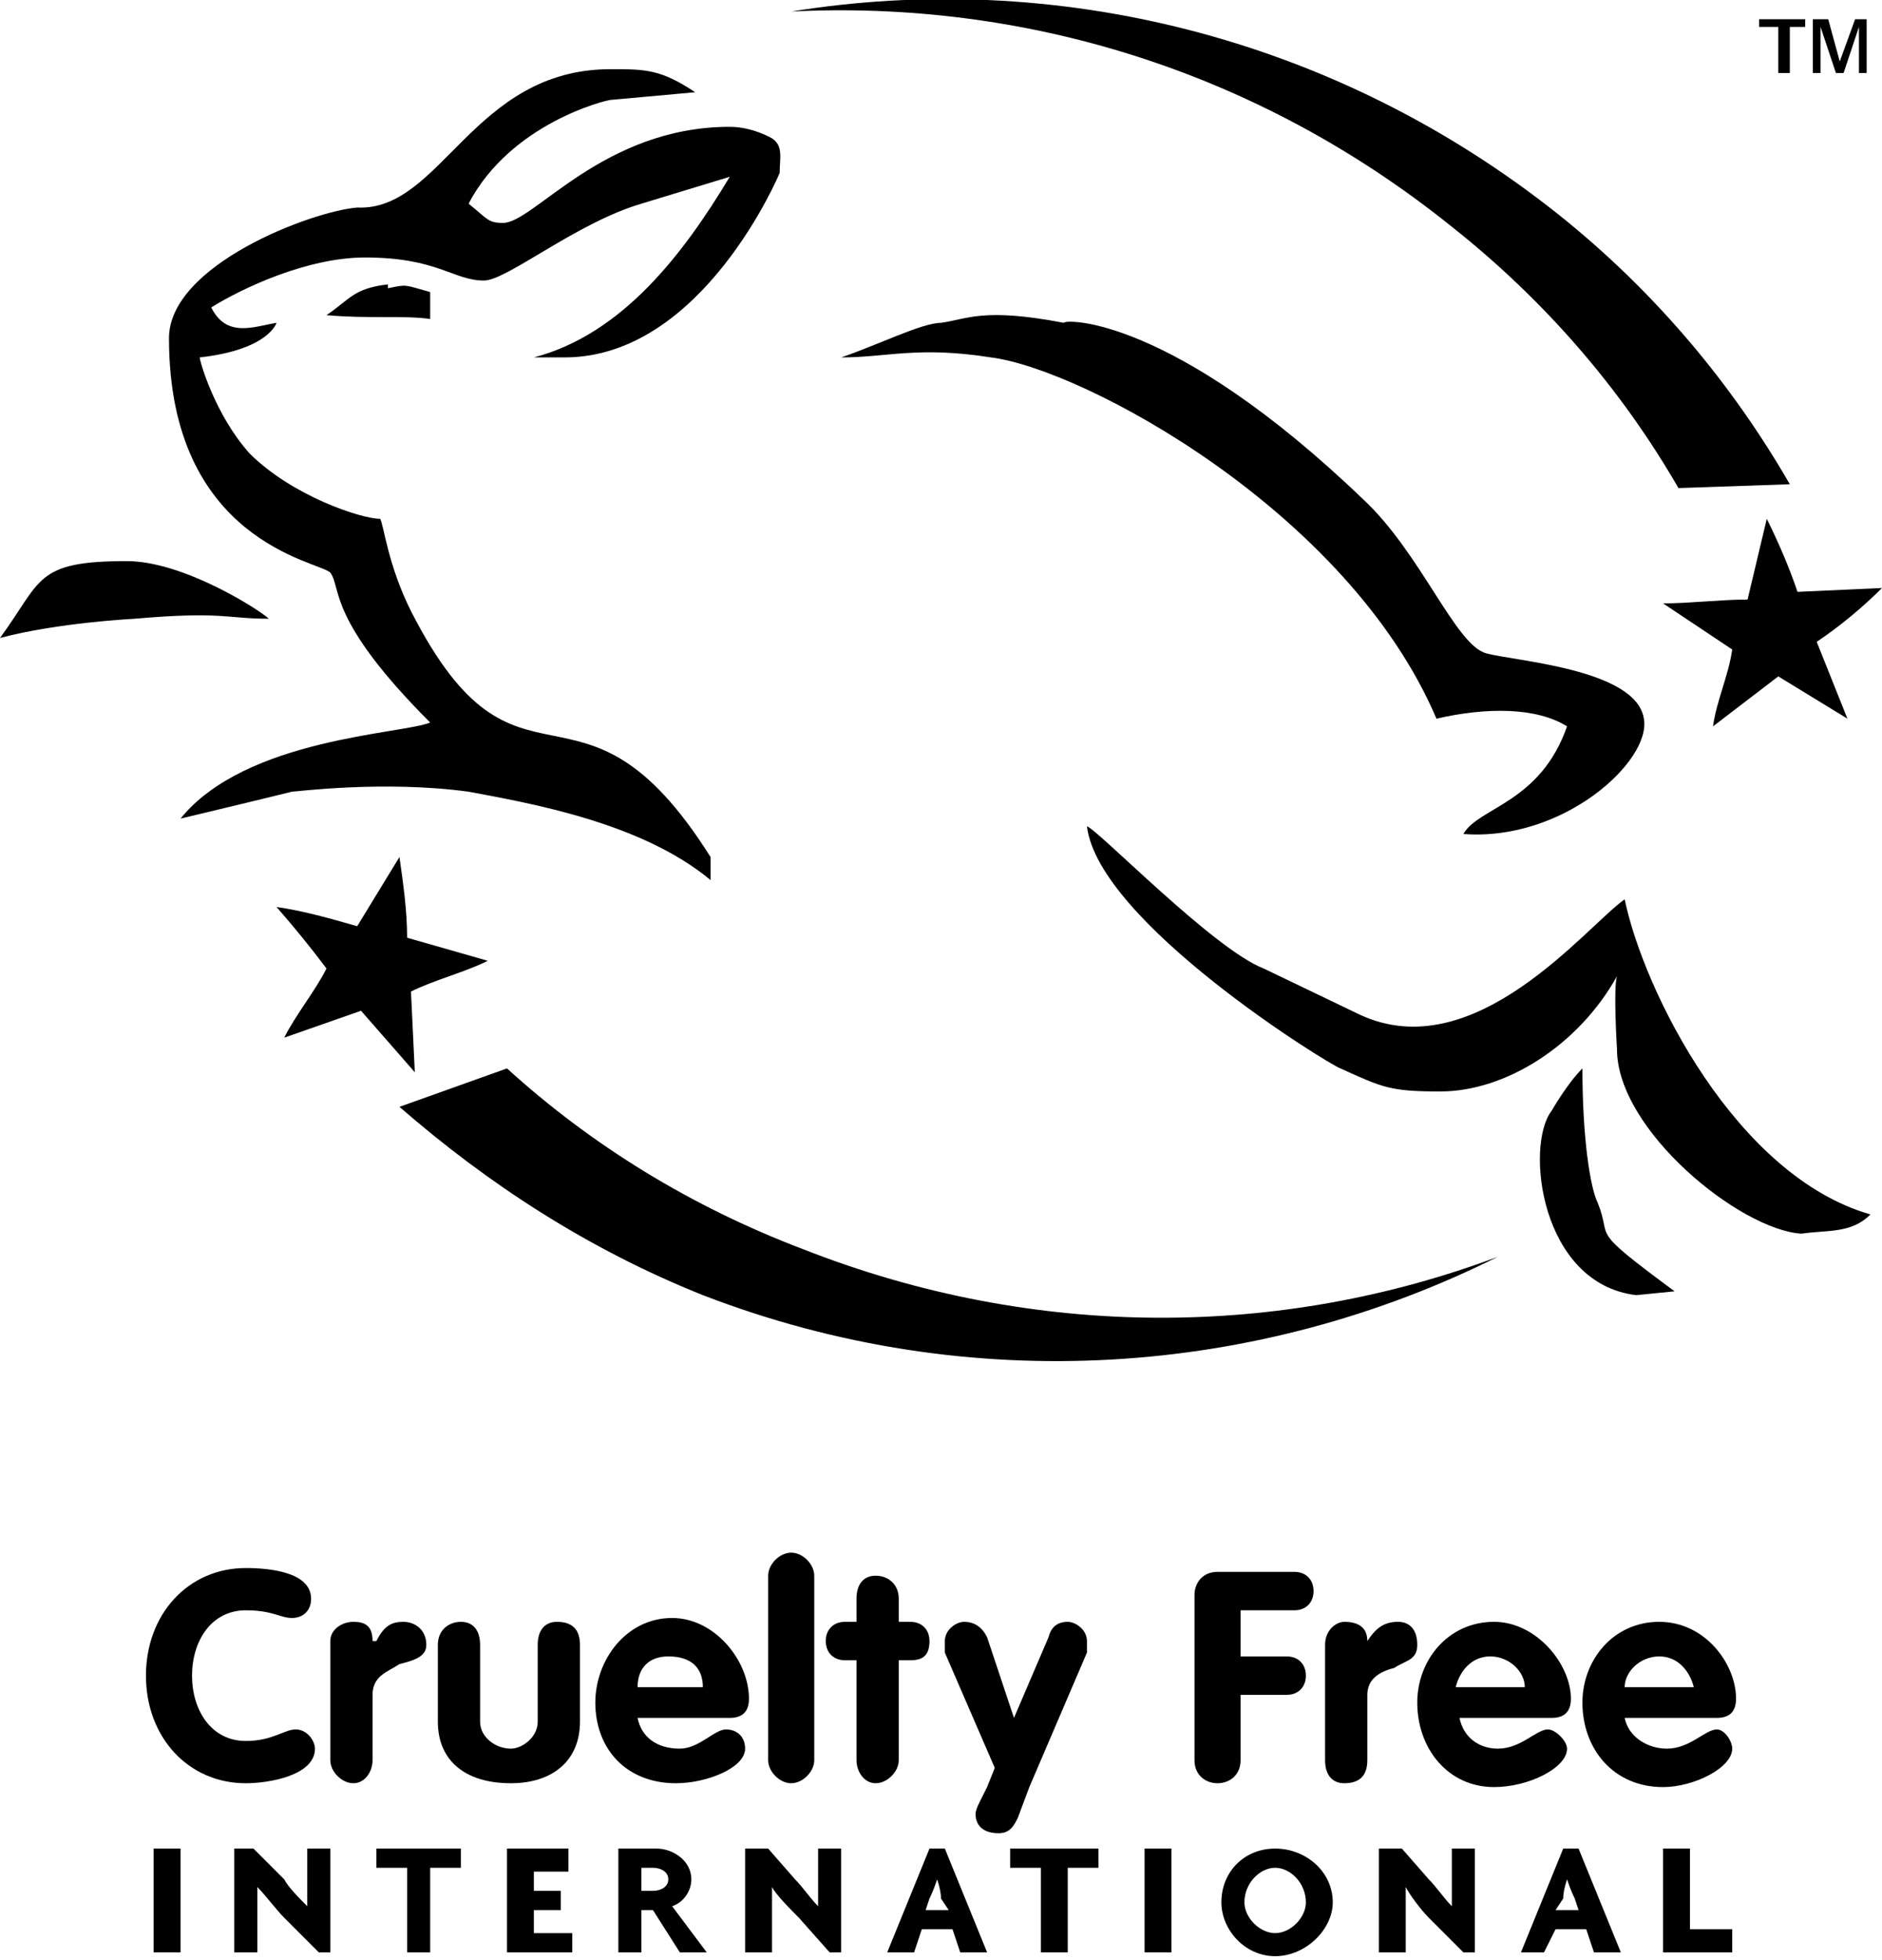 <svg height="51" width="49" viewBox="0 0 49 51" xmlns="http://www.w3.org/2000/svg" version="1.2"><style></style><path d="m43.7 12.7l2.9-0.1c-1.5-2.6-3.5-5-6-7-5.9-4.7-13.2-6.4-20-5.3 6-0.3 12.1 1.5 17.2 5.6 2.4 1.9 4.4 4.2 5.9 6.8"></path><path d="m13.2 27.8l-2.8 1c2.3 2 4.9 3.7 7.9 4.9 7 2.7 14.5 2.1 20.7-1-5.6 2.1-12 2.2-18.1-0.2-2.9-1.1-5.5-2.7-7.7-4.7z"></path><path d="m24.5 8.4c0.7-0.1 1.1-0.4 3.2 0 0-0.1 2.8-0.2 7.8 4.6 1.5 1.4 2.4 3.8 3.2 4 0.7 0.2 3.9 0.4 4.1 1.7 0.2 1.1-2.1 3.2-4.7 3 0.4-0.7 2-0.8 2.7-2.8-0.8-0.5-2.1-0.5-3.4-0.2-2.3-5.4-9.2-9.1-11.6-9.4-1.9-0.3-2.7 0-3.9 0 0.9-0.3 2.1-0.9 2.6-0.9z"></path><path d="m15.9 1.8c0.9 0 1.3 0 2.2 0.6l-2.2 0.2c-0.1 0-2.6 0.6-3.7 2.7 0.5 0.4 0.5 0.5 0.9 0.5 0.8 0 2.6-2.5 5.9-2.5 0.6 0 1.1 0.3 1.1 0.3 0.3 0.2 0.2 0.5 0.2 0.9 0 0-2 4.8-5.6 4.8h-0.8c2.3-0.6 3.9-2.7 5.1-4.7l-2.3 0.7c-1.7 0.5-3.5 2-4.1 2-0.8 0-1.2-0.6-3.1-0.6-1.5 0-3.2 0.8-4 1.3 0.4 0.8 1.1 0.5 1.7 0.4 0 0-0.2 0.7-2 0.9 0 0.1 0.4 1.5 1.3 2.5 1.1 1.1 2.9 1.7 3.4 1.7 0.1 0.2 0.2 1.2 0.8 2.4 2.8 5.5 4.4 1 7.8 6.4v0.6c-1.8-1.5-4.7-2-6.3-2.3-2.2-0.3-4.5 0-4.6 0-0.8 0.2-2.9 0.7-2.9 0.7 1.7-2.1 5.8-2.2 6.5-2.5-2.7-2.7-2.3-3.5-2.6-3.9-0.3-0.3-4.2-0.8-4.2-6.1 0-1.9 3.7-3.3 4.9-3.4 2.2 0.1 3-3.6 6.6-3.6"></path><path d="m10.1 7.5c0.5-0.1 0.4-0.1 1.1 0.1v0.7c-0.7-0.1-1.6 0-2.7-0.1 0.6-0.4 0.7-0.7 1.6-0.8"></path><path d="m3.3 14.6c1.5 0 3.5 1.3 3.7 1.5-1.1 0-1.2-0.2-3.5 0 0 0-2 0.1-3.5 0.5 1.1-1.5 0.9-2 3.3-2z"></path><path d="m32.9 25.2l2.5 1.2c3 1.4 5.9-2.3 6.9-3 0.5 2.4 2.9 7.2 6.4 8.2-0.5 0.5-1.1 0.4-1.8 0.5-1.6-0.1-4.8-2.7-4.8-4.8 0 0-0.1-1.6 0-1.9-1 1.8-2.9 3-4.6 3-1.3 0-1.5-0.1-2.6-0.6-0.3-0.1-6.3-3.8-6.6-6.3 0.3 0.1 3.3 3.2 4.6 3.7"></path><path d="m43.6 33.6l-1 0.1c-2.5-0.3-2.9-3.9-2.2-4.8 0 0 0.4-0.7 0.8-1.1 0 1.8 0.2 3.1 0.4 3.5 0.4 1-0.3 0.6 2 2.3"></path><path d="m10.7 25.8c0.6-0.3 1.4-0.5 2-0.8l-2.1-0.6c0-0.7-0.1-1.4-0.2-2.1l-1.1 1.8c-0.7-0.2-1.4-0.4-2.1-0.5q0.7 0.8 1.3 1.6c-0.3 0.6-0.8 1.2-1.1 1.8l2-0.7 1.4 1.6"></path><path d="m47.3 16.7c0.6-0.4 1.2-0.9 1.7-1.4l-2.2 0.1c-0.2-0.6-0.5-1.3-0.8-1.9l-0.5 2.1c-0.7 0-1.5 0.1-2.2 0.1q0.9 0.6 1.8 1.2c-0.1 0.7-0.4 1.3-0.5 2l1.7-1.3 1.8 1.1"></path><path d="m46.3 0.7h-0.5v-0.2h1.2v0.2h-0.4v1.2h-0.3zm0.9-0.2h0.4l0.3 1.1 0.4-1.1h0.3v1.4h-0.2v-1.2l-0.4 1.2h-0.2l-0.4-1.2v1.2h-0.2c0 0 0-1.4 0-1.4z"></path><path d="m6.4 40.8c0.6 0 1.7 0.1 1.7 0.8 0 0.3-0.2 0.5-0.5 0.5-0.3 0-0.5-0.2-1.2-0.2-0.9 0-1.4 0.8-1.4 1.7 0 0.9 0.5 1.7 1.4 1.7 0.7 0 1-0.3 1.3-0.3 0.3 0 0.5 0.3 0.5 0.5 0 0.7-1.2 0.9-1.8 0.9-1.5 0-2.6-1.2-2.6-2.8 0-1.6 1.1-2.8 2.6-2.8z"></path><path d="m8.6 42.7c0-0.3 0.3-0.5 0.6-0.5 0.3 0 0.5 0.1 0.5 0.5h0.1c0.2-0.4 0.4-0.5 0.7-0.5 0.3 0 0.6 0.2 0.6 0.6 0 0.3-0.3 0.4-0.7 0.5-0.3 0.2-0.7 0.3-0.7 0.8v1.7c0 0.3-0.2 0.6-0.5 0.6-0.3 0-0.6-0.3-0.6-0.6z"></path><path d="m11.4 42.8c0-0.4 0.3-0.6 0.6-0.6 0.3 0 0.5 0.2 0.5 0.6v2c0 0.4 0.4 0.7 0.8 0.7 0.3 0 0.7-0.3 0.7-0.7v-2c0-0.4 0.2-0.6 0.5-0.6 0.4 0 0.6 0.2 0.6 0.6v2c0 1-0.7 1.6-1.8 1.6-1.2 0-1.9-0.6-1.9-1.6v-2z"></path><path d="m16.6 44.7c0.1 0.5 0.5 0.8 1.1 0.8 0.5 0 0.9-0.5 1.2-0.5 0.3 0 0.5 0.2 0.5 0.5 0 0.5-1 0.9-1.8 0.9-1.3 0-2.1-0.9-2.1-2.1 0-1.1 0.8-2.2 2-2.2 1.1 0 2 1.1 2 2.1q0 0.5-0.5 0.5zm1.7-0.8c0-0.5-0.3-0.8-0.9-0.8-0.5 0-0.8 0.3-0.8 0.8z" fill-rule="evenodd"></path><path d="m20 41c0-0.3 0.3-0.6 0.6-0.6 0.3 0 0.6 0.3 0.6 0.6v4.8c0 0.3-0.3 0.6-0.6 0.6-0.3 0-0.6-0.3-0.6-0.6z"></path><path d="m22.3 43.2h-0.3c-0.3 0-0.5-0.2-0.5-0.5 0-0.3 0.2-0.5 0.5-0.5h0.3v-0.6c0-0.4 0.2-0.6 0.5-0.6 0.3 0 0.6 0.2 0.6 0.6v0.6h0.3c0.3 0 0.5 0.2 0.5 0.5 0 0.4-0.2 0.5-0.5 0.5h-0.3v2.6c0 0.3-0.3 0.6-0.6 0.6-0.3 0-0.5-0.3-0.5-0.6z"></path><path d="m31.1 41.5c0-0.3 0.2-0.6 0.6-0.6h2c0.3 0 0.5 0.2 0.5 0.5 0 0.3-0.2 0.5-0.5 0.5h-1.4v1.2h1.2c0.3 0 0.5 0.2 0.5 0.5 0 0.3-0.2 0.5-0.5 0.5h-1.2v1.7c0 0.4-0.3 0.6-0.6 0.6-0.3 0-0.6-0.2-0.6-0.6 0 0 0-4.3 0-4.3z"></path><path d="m34.5 42.8c0-0.4 0.3-0.6 0.5-0.6 0.3 0 0.6 0.1 0.6 0.5 0.2-0.3 0.4-0.5 0.8-0.5 0.3 0 0.5 0.2 0.5 0.6 0 0.4-0.3 0.4-0.6 0.6-0.4 0.1-0.7 0.3-0.7 0.7v1.7c0 0.4-0.2 0.6-0.6 0.6-0.3 0-0.5-0.2-0.5-0.6z"></path><path d="m38 44.7c0.1 0.5 0.5 0.8 1 0.8 0.6 0 1-0.5 1.3-0.5 0.2 0 0.5 0.3 0.5 0.5 0 0.5-1 1-1.9 1-1.2 0-2-1-2-2.2 0-1.1 0.8-2.1 2-2.1 1.1 0 2 1.1 2 2q0 0.5-0.5 0.5zm1.7-0.8c0-0.4-0.4-0.8-0.9-0.8-0.5 0-0.8 0.4-0.9 0.8z" fill-rule="evenodd"></path><path d="m42.3 44.7c0.1 0.5 0.6 0.8 1.1 0.8 0.6 0 1-0.5 1.3-0.5 0.2 0 0.4 0.3 0.4 0.5 0 0.5-1 1-1.8 1-1.3 0-2.1-1-2.1-2.2 0-1.1 0.8-2.1 2-2.1 1.2 0 2 1.1 2 2q0 0.5-0.5 0.5zm1.8-0.8c-0.1-0.4-0.4-0.8-0.9-0.8-0.5 0-0.9 0.4-0.9 0.8z" fill-rule="evenodd"></path><path d="m27.8 42.2q-0.4 0-0.5 0.4l-0.9 2.1-0.7-2.1q-0.2-0.4-0.6-0.4c-0.2 0-0.5 0.2-0.5 0.5q0 0.1 0 0.3l1.3 3-0.2 0.5-0.2 0.4q-0.1 0.2-0.1 0.3c0 0.3 0.2 0.5 0.6 0.5 0.3 0 0.4-0.2 0.5-0.4l0.3-0.8 1.5-3.5q0-0.2 0-0.3c0-0.3-0.3-0.5-0.5-0.5z"></path><path d="m4.7 48.1v2.7h-0.7v-2.7z"></path><path d="m8.3 50.8l-0.9-0.9c-0.2-0.2-0.5-0.6-0.7-0.8 0 0.2 0 0.4 0 0.5v1.2h-0.6v-2.7h0.5l0.8 0.8c0.1 0.2 0.4 0.5 0.6 0.7q0-0.2 0-0.4v-1.1h0.6v2.7c0 0-0.3 0-0.3 0z"></path><path d="m11.2 48.6v2.2h-0.6v-2.2h-0.8v-0.5h2.2v0.5c0 0-0.8 0-0.8 0z"></path><path d="m13.2 50.8v-2.7h1.6v0.6h-0.9v0.5h0.7v0.5h-0.7v0.6h1v0.5z"></path><path d="m17.7 50.8zm-0.7-1.1h-0.3v1.1h-0.6v-2.7h1c0.4 0 0.9 0.3 0.9 0.8 0 0.3-0.2 0.6-0.5 0.7l0.9 1.2h-0.7zm0-1.1h-0.3v0.6h0.3c0.2 0 0.4-0.1 0.4-0.3 0-0.2-0.2-0.3-0.4-0.3z" fill-rule="evenodd"></path><path d="m21.6 50.8l-0.8-0.9c-0.2-0.2-0.6-0.6-0.7-0.8 0 0.2 0 0.4 0 0.5v1.2h-0.7v-2.7h0.6l0.7 0.8c0.2 0.2 0.4 0.5 0.6 0.7q0-0.2 0-0.4v-1.1h0.6v2.7c0 0-0.3 0-0.3 0z"></path><path d="m25 50.8l-0.2-0.6h-0.8l-0.2 0.6h-0.7l1.1-2.7h0.4l1.1 2.7c0 0-0.7 0-0.7 0zm-0.5-1.4q0-0.2-0.1-0.5-0.1 0.3-0.2 0.5l-0.1 0.3h0.6z" fill-rule="evenodd"></path><path d="m27.8 48.6v2.2h-0.7v-2.2h-0.8v-0.5h2.3v0.5z"></path><path d="m30.5 48.1v2.7h-0.7v-2.7z"></path><path d="m33.2 50.9c-0.8 0-1.4-0.7-1.4-1.4 0-0.8 0.6-1.4 1.4-1.4 0.8 0 1.5 0.6 1.5 1.4 0 0.7-0.7 1.4-1.5 1.4zm0.8-1.4c0-0.5-0.4-0.9-0.8-0.9-0.4 0-0.8 0.4-0.8 0.9 0 0.4 0.4 0.8 0.8 0.8 0.4 0 0.8-0.4 0.8-0.8z" fill-rule="evenodd"></path><path d="m38.1 50.8l-0.9-0.9c-0.2-0.2-0.5-0.6-0.6-0.8 0 0.2 0 0.4 0 0.5v1.2h-0.7v-2.7h0.6l0.7 0.8c0.2 0.2 0.4 0.5 0.6 0.7q0-0.2 0-0.4v-1.1h0.6v2.7h-0.3z"></path><path d="m41.5 50.8l-0.2-0.6h-0.8l-0.3 0.6h-0.6l1.1-2.7h0.4l1.1 2.7zm-0.5-1.4q-0.1-0.2-0.2-0.5-0.1 0.3-0.1 0.5l-0.2 0.3h0.6c0 0-0.1-0.3-0.1-0.3z" fill-rule="evenodd"></path><path d="m43.3 50.8v-2.7h0.7v2.1h1.1v0.6z"></path></svg>